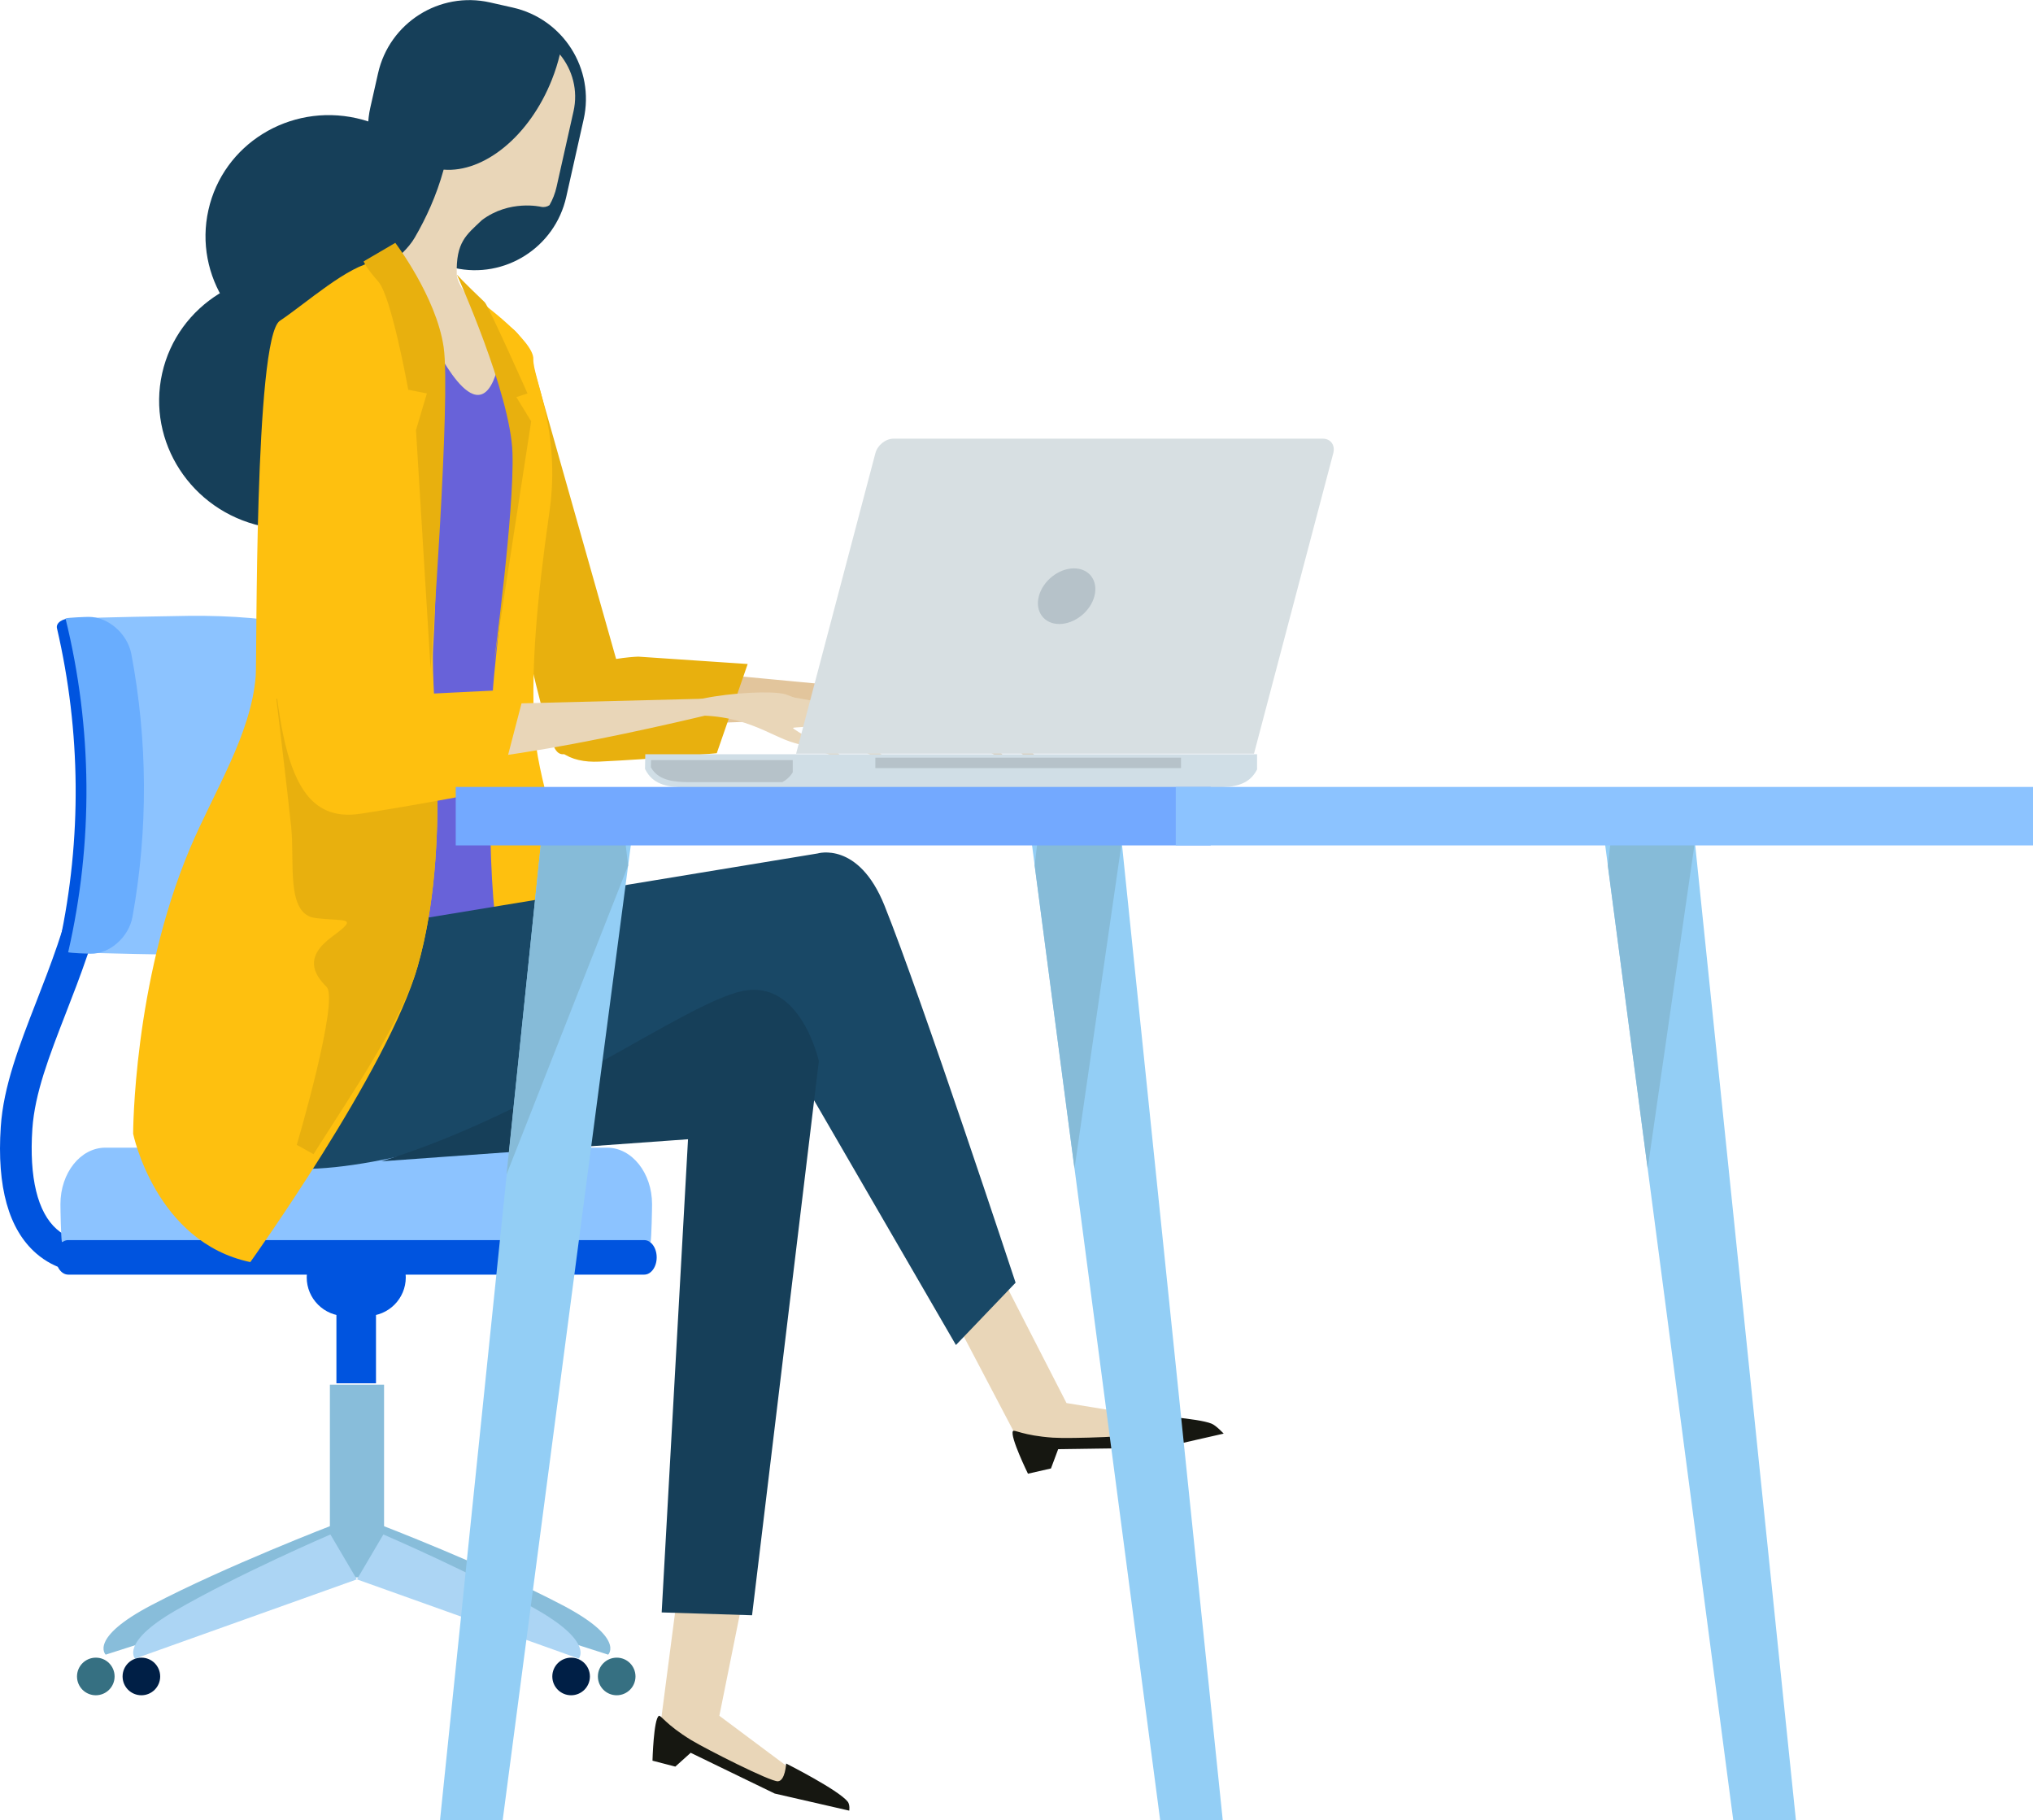 <!-- Generator: Adobe Illustrator 24.3.0, SVG Export Plug-In  -->
<svg version="1.1" xmlns="http://www.w3.org/2000/svg" xmlns:xlink="http://www.w3.org/1999/xlink" x="0px" y="0px"
	 width="236.83px" height="212.02px" viewBox="0 0 236.83 212.02"
	 style="overflow:visible;enable-background:new 0 0 236.83 212.02;" xml:space="preserve">
<style type="text/css">
	.st0{fill:#0054DF;}
	.st1{fill:#88BDDA;}
	.st2{fill:#ACD5F4;}
	.st3{fill:#001F46;}
	.st4{fill:#367082;}
	.st5{fill:#8CC3FF;}
	.st6{fill:#69ADFE;}
	.st7{fill:#E2C59C;}
	.st8{fill:#E8B00E;}
	.st9{fill:#163F59;}
	.st10{fill:#E9D6B8;}
	.st11{fill:#6862D9;}
	.st12{fill:#FEC00F;}
	.st13{fill:#161711;}
	.st14{fill:#194866;}
	.st15{fill:#D0DEE6;}
	.st16{fill:#B6C2C9;}
	.st17{fill:#D7DFE2;}
	.st18{fill:#93CEF5;}
	.st19{fill:#86BBD8;}
	.st20{fill:#73A9FF;}
</style>
<defs>
</defs>
<g>
	<g>
		<g>
			<path class="st0" d="M10.61,148.32c-1.61,0-4.16-0.37-6.39-2.31c-3.21-2.79-4.6-7.75-4.13-14.75c0.31-4.73,2.17-9.5,4.14-14.57
				c3.31-8.52,7.07-18.17,5.1-30.94l3.65-0.56c2.11,13.74-2,24.33-5.31,32.84c-1.94,5-3.62,9.32-3.9,13.47
				c-0.38,5.67,0.6,9.72,2.84,11.69c2.12,1.87,4.77,1.39,4.88,1.37l0.74,3.62C12.16,148.2,11.54,148.32,10.61,148.32z"/>
		</g>
		<g>
			<g>
				<path class="st1" d="M38.9,177.6l3.59,5.48l-30.18,9.67c0,0-2.02-1.93,5.39-5.8C26.32,182.43,38.9,177.6,38.9,177.6z"/>
				<path class="st1" d="M44.26,177.6l-3.59,5.48l30.18,9.67c0,0,2.02-1.93-5.39-5.8C56.84,182.43,44.26,177.6,44.26,177.6z"/>
			</g>
			<rect x="38.43" y="161.3" class="st1" width="6.31" height="22.45"/>
			<g>
				<path class="st2" d="M38.49,178.75l3.08,5.23l-25.84,9.23c0,0-1.73-1.84,4.61-5.54C27.73,183.37,38.49,178.75,38.49,178.75z"/>
				<path class="st2" d="M44.66,178.75l-3.08,5.23l25.84,9.23c0,0,1.72-1.84-4.61-5.54C55.43,183.37,44.66,178.75,44.66,178.75z"/>
			</g>
			<path class="st3" d="M18.66,195.29c0,1.21-0.98,2.19-2.19,2.19c-1.21,0-2.19-0.98-2.19-2.19c0-1.21,0.98-2.19,2.19-2.19
				C17.68,193.09,18.66,194.08,18.66,195.29z"/>
			<path class="st3" d="M68.72,195.29c0,1.21-0.98,2.19-2.19,2.19c-1.21,0-2.19-0.98-2.19-2.19c0-1.21,0.98-2.19,2.19-2.19
				C67.74,193.09,68.72,194.08,68.72,195.29z"/>
			<path class="st4" d="M13.35,195.29c0,1.21-0.98,2.19-2.19,2.19c-1.21,0-2.19-0.98-2.19-2.19c0-1.21,0.98-2.19,2.19-2.19
				C12.37,193.09,13.35,194.08,13.35,195.29z"/>
			<path class="st4" d="M74.03,195.29c0,1.21-0.98,2.19-2.19,2.19c-1.21,0-2.19-0.98-2.19-2.19c0-1.21,0.98-2.19,2.19-2.19
				C73.05,193.09,74.03,194.08,74.03,195.29z"/>
		</g>
		<rect x="39.19" y="153.07" class="st0" width="4.61" height="8.07"/>
		<path class="st0" d="M47.27,148.8c0,2.48-2.01,4.5-4.5,4.5h-2.54c-2.48,0-4.5-2.02-4.5-4.5l0,0c0-2.49,2.02-4.5,4.5-4.5h2.54
			C45.25,144.3,47.27,146.31,47.27,148.8L47.27,148.8z"/>
		<path class="st5" d="M75.79,144.69c0.11-0.53,0.17-3.85,0.17-4.42c0-3.63-2.35-6.58-5.24-6.58H12.28c-2.9,0-5.24,2.94-5.24,6.58
			c0,0.57,0.06,3.89,0.17,4.42H75.79z"/>
		<path class="st0" d="M6.5,146.47c0,1.11,0.65,2.01,1.45,2.01h67.1c0.8,0,1.45-0.9,1.45-2.01l0,0c0-1.11-0.65-2.01-1.45-2.01H7.95
			C7.15,144.45,6.5,145.36,6.5,146.47L6.5,146.47z"/>
		<g>
			<path class="st5" d="M9.77,110.95c1.44,0.11,10.6,0.27,12.18,0.29c10.03,0.12,18.66-1.76,19.14-4.23
				c1.98-10.26,2.07-20.79,0.26-31.05c-0.43-2.47-9.19-4.35-19.43-4.22c-1.61,0.02-10.96,0.18-12.43,0.29
				C12.63,84.81,12.72,98.14,9.77,110.95z"/>
			<path class="st0" d="M8.39,72.01c-1.12,0.01-1.91,0.55-1.75,1.19c2.79,12.03,2.9,24.52,0.31,36.56
				c-0.14,0.65,0.64,1.18,1.73,1.19l0,0c1.1,0.01,2.11-0.5,2.25-1.15c2.62-12.07,2.54-24.58-0.24-36.65
				C10.55,72.51,9.52,72,8.39,72.01L8.39,72.01z"/>
			<path class="st6" d="M7.94,110.93c0.3,0.09,2.28,0.17,2.63,0.17c2.18,0.03,4.44-1.9,4.87-4.33c1.82-10.11,1.77-20.47-0.14-30.58
				c-0.46-2.43-2.76-4.35-4.99-4.33c-0.35,0-2.38,0.08-2.68,0.18C10.78,84.82,10.88,98.14,7.94,110.93z"/>
		</g>
	</g>
	<g>
		<g>
			<g>
				<g>
					<path class="st7" d="M68.75,81.68c0,0,0.07,2.55,12.46,2.56c12.38,0.01,30.57-3.04,30.57-3.04l-28.57-2.7
						C83.21,78.51,72.23,78,68.75,81.68z"/>
					<path class="st7" d="M102.03,82.11c5.89,0.19,8.32,3.22,10.63,4.21c2.31,0.99,4.61,2.46,4.59,2.44
						c-1.23-2.56-3.13-2.69-4.06-3.54c-0.93-0.85-0.69-0.43,1.41-0.52c1.2-0.05,3.23,2.12,4.7,3.33c1.28,1.05,2.09,1.15,2.09,1.15
						s-1.46-2.17-3.35-3.94c-2.28-2.13-5.13-3.96-5.81-4.25c-1.24-0.53-5.18-0.79-7.99-0.51C101.07,80.8,97.79,81.98,102.03,82.11z"
						/>
					<path class="st7" d="M111.92,81.09c0,0,4.47,1.29,5.24,1.91c0.54,0.43,2.76,2.92,2.76,2.92s-1.68-0.33-2.62-1.27
						C116.36,83.71,111.92,81.09,111.92,81.09z"/>
				</g>
				<path class="st8" d="M74.35,76.49c0,0-11.42,0.32-10.87,7.11c0.31,3.86,2.87,5.28,6.32,5.12c6.42-0.3,13.7-0.98,13.7-0.98
					l3.6-10.39L74.35,76.49z"/>
			</g>
			<path class="st8" d="M71.94,77.35l-9.96-35.17c0,0-1.47-5.15-4.21-4.29c-3.96,1.24-2.16,5.48-1.91,7.97
				c0.52,5.06-0.02,7.24,3.17,19.52c1.96,7.57,3.59,16.27,5.36,21.26c1.22,3.44,3.66-1.34,7.16-2.58
				C78.05,81.73,71.94,77.35,71.94,77.35z"/>
		</g>
		<path class="st9" d="M52.6,30.81c-1.72,7.66-9.45,12.44-17.27,10.69c-7.82-1.75-12.77-9.38-11.05-17.04
			c1.71-7.66,9.44-12.44,17.26-10.69C49.37,15.53,54.32,23.16,52.6,30.81z"/>
		<path class="st9" d="M65.96,22.95c-1.32,5.88-7.15,9.58-13.03,8.26l-1.53-5.65c-5.88-1.32-9.58-7.15-8.26-13.03l0.9-3.99
			c1.32-5.88,7.15-9.58,13.03-8.26l2.66,0.6c5.88,1.32,9.58,7.15,8.26,13.03L65.96,22.95z"/>
		<path class="st10" d="M65.22,6.34c-0.23,0.97-0.54,1.96-0.93,2.94c-2.61,6.6-7.93,10.86-12.61,10.48
			c-0.84,3.06-2.08,5.71-3.36,7.91c-1.45,2.51-5.25,4.65-5.25,4.65c-1.84,4.6,16.58,20.02,17.37,19.62
			c1.67-0.85-1.33-11.93-4.34-15.36c-1.42-1.61-2.85-3.5-2.89-4.59c-0.11-3.8,1.1-4.61,2.93-6.35c3.21-2.42,6.88-1.55,6.88-1.55
			c0.36,0.08,0.71,0,0.99-0.19c0.37-0.65,0.66-1.37,0.83-2.15l1.97-8.78C67.36,10.53,66.69,8.12,65.22,6.34z"/>
		<path class="st11" d="M46.11,104.27c0,0,4.72,4.28,6.05,4.66c1.77,0.51,6.75-1.64,6.75-1.64s-1.37-22.16-0.86-30.95
			c0.51-8.79,2.57-11.32,2.34-14.04c-0.38-4.34,3.14-6.55,2.1-9.86c-1.04-3.31-3.65-15.19-3.83-13.54c-1.53,14.05-6.92,3.22-8,1.52
			C50.07,39.49,46.11,104.27,46.11,104.27z"/>
		<path class="st12" d="M55.97,35.14c0,0,6.25,4.58,6.16,6.69c-0.08,2.11,3.23,8.37,1.88,17.76c-1.53,10.73-2.1,17.93-1.79,24.78
			c0.31,6.84,3.47,12.78,3.58,21.2c0.08,6.6-1.43,7.19-1.43,7.19s-2.91,1.08-5.36-1.18c-2.45-2.26-2.01-24.85-1.64-30.53
			c0.37-5.69,2.14-19.08,2.55-22.99c0.51-4.85-0.26-9.59-0.51-10.98c-0.87-4.81-1.9-7.75-2.62-9.52c-0.12-0.3-1.75-1.6-1.85-1.84
			C54.51,34.69,55.46,34.56,55.97,35.14z"/>
		<path class="st9" d="M48.47,50.11c-1.79,8-9.87,13-18.03,11.17c-8.17-1.83-13.34-9.8-11.55-17.79c1.79-8,9.87-13,18.03-11.17
			C45.09,34.15,50.26,42.11,48.47,50.11z"/>
		<polygon class="st10" points="79.65,180.1 76.82,201.83 89.07,207.45 95.87,208.88 83.8,199.87 87.75,180.27 		"/>
		<path class="st13" d="M76.01,205.1l2.66,0.69l1.79-1.61l9.79,4.75l8.68,1.99c0,0,0.11-0.68-0.18-1.05
			c-1.09-1.37-7.17-4.44-7.17-4.44s-0.1,2.02-0.96,2.07c-0.87,0.06-8.36-3.75-10.1-4.8c-2.98-1.82-3.54-2.96-3.77-2.82
			C76.14,200.26,76.01,205.1,76.01,205.1z"/>
		<polygon class="st10" points="109.22,149.87 118.95,168.39 132.41,167.73 139.1,165.87 124.24,163.44 116.12,147.61 		"/>
		<path class="st13" d="M119.75,171.67l2.68-0.61l0.84-2.25l12.07-0.17l7.21-1.64c0,0-0.87-0.94-1.41-1.16
			c-1.6-0.65-7.3-0.98-7.3-0.98s0.6,1.58-0.14,2.03c-0.74,0.45-9.03,0.72-11.06,0.58c-3.49-0.24-4.51-0.99-4.64-0.76
			C117.62,167.32,119.75,171.67,119.75,171.67z"/>
		<path class="st14" d="M38.11,94.48l7.26,3.16l3.16,9.47l46.71-7.69c0,0,4.76-1.47,7.79,6.05c4.31,10.7,15.28,43.95,15.28,43.95
			l-6.95,7.26l-21.78-37.57c0,0-44.64,20.94-59.36,16.42c-5.65-1.73-9.96-11.71-9.16-21.79c0.63-7.89,2.21-15.16,2.21-15.16
			L38.11,94.48z"/>
		<path class="st9" d="M44.43,135.28l35.72-2.57l-3.07,55.12l10.53,0.33l7.78-64.55c0,0-2.1-9.61-8.92-8.16
			C79.65,116.9,63.14,129.55,44.43,135.28z"/>
		<path class="st12" d="M29.16,147.02c0,0,16.09-22.45,19.5-34.45c4.07-14.33,1.44-31.37,1.8-37.16
			c0.66-10.64,0.51-31.16,0.65-33.72c0.14-2.56-1.8-5.17-1.8-5.17s-1.99-6.51-5.59-6.03c-3.17,0.42-8.05,4.83-11.12,6.88
			c-3,2-2.66,39.49-2.81,41.38c-0.54,6.81-4.85,13.43-7.66,20.08c-6.62,15.69-6.62,33.24-6.62,33.24S18.12,144.7,29.16,147.02z"/>
		<g>
			<path class="st10" d="M39.95,87.35c0,0,0.39,2.74,15.07,1.12c14.69-1.62,35.89-7.3,35.89-7.3l-34.2,0.86
				C56.71,82.02,43.64,82.92,39.95,87.35z"/>
			<path class="st10" d="M79.46,83.42c7.01-0.57,10.25,2.37,13.1,3.13c2.85,0.76,5.75,2.05,5.73,2.02c-1.76-2.6-4.03-2.49-5.23-3.28
				c-1.2-0.79-0.87-0.37,1.61-0.74c1.41-0.21,4.07,1.86,5.97,2.97c1.63,0.96,2.62,0.97,2.62,0.97s-1.98-2.15-4.44-3.81
				c-2.96-2-6.55-3.59-7.39-3.82c-1.53-0.41-6.23-0.17-9.53,0.51C78.16,82.14,74.42,83.84,79.46,83.42z"/>
			<path class="st10" d="M91.06,81.02c0,0,5.45,0.8,6.44,1.37c0.69,0.39,3.62,2.78,3.62,2.78s-2.02-0.13-3.26-1.02
				C96.63,83.25,91.06,81.02,91.06,81.02z"/>
		</g>
		<path class="st8" d="M50.88,88.07l-18.69-6.7c0,0,1.3,10.83,1.73,14.95c0.43,4.12-0.65,10.18,2.82,10.62
			c3.47,0.43,5.2-0.22,1.95,2.17c-3.25,2.38-2.17,4.33-0.65,5.85c1.52,1.52-3.47,18.41-3.47,18.41s0.49,0.25,1.95,1.08
			c4.62-7.3,10.34-15.58,12.13-21.88C50.97,104.43,51.12,95.41,50.88,88.07z"/>
		<path class="st12" d="M45.98,81.01l-1.63-34.7c0,0-1.87-7.27-4.6-8.94c-3.23-1.98-7.68,1.69-7.68,1.69s-2.28,5.42-0.75,31.01
			c1.02,17.11,2.6,25.97,10.71,24.72c7.57-1.17,16.12-2.86,16.12-2.86l3.04-11.67L45.98,81.01z"/>
	</g>
	<g>
		<path class="st15" d="M75.17,89.63c-0.01-0.02-0.02-0.04-0.03-0.05l0.03-1.72h71.27v1.72c0,0,0.01,0.04,0,0.05l-0.18,0.32
			c-0.92,1.49-2.56,1.76-4.44,1.76H79.79c-1.88,0-3.52-0.27-4.44-1.76L75.17,89.63z"/>
		<path class="st16" d="M92.35,89.92c0,0,0.01,0.03,0,0.05l-0.18,0.26c-0.28,0.38-0.64,0.67-1.04,0.88H80.29
			c-1.81,0-3.39-0.22-4.27-1.42l-0.17-0.26c-0.01-0.02-0.02-0.03-0.03-0.04l0.02-0.85h16.51V89.92z"/>
		<g>
			<rect x="101.97" y="88.26" class="st16" width="35.61" height="1.22"/>
		</g>
		<g>
			<path class="st17" d="M92.74,87.8l9.24-35.02c0.25-0.93,1.19-1.68,2.11-1.68h50c0.92,0,1.47,0.75,1.23,1.68l-9.24,35.02H92.74z"
				/>
			<path class="st16" d="M121.02,69.45c-0.47,1.79,0.6,3.24,2.38,3.24c1.79,0,3.62-1.45,4.09-3.24c0.47-1.79-0.59-3.24-2.38-3.24
				C123.32,66.21,121.49,67.66,121.02,69.45z"/>
		</g>
	</g>
	<polygon class="st18" points="201.91,212.02 209.21,212.02 197.17,95.45 186.6,95.45 	"/>
	<polygon class="st19" points="187.3,100.83 191.94,136.13 197.44,98.08 197.17,95.45 187.93,95.45 	"/>
	<polygon class="st18" points="135.15,212.02 142.44,212.02 130.4,95.45 119.83,95.45 	"/>
	<polygon class="st19" points="120.53,100.83 125.17,136.13 130.68,98.08 130.4,95.45 121.16,95.45 	"/>
	<polygon class="st18" points="58.56,212.02 51.26,212.02 63.3,95.45 73.88,95.45 	"/>
	<polygon class="st19" points="73.17,100.83 59.01,136.8 63.03,98.08 63.3,95.45 72.54,95.45 	"/>
	<rect x="53.09" y="91.67" class="st20" width="87.95" height="6.81"/>
	<rect x="136.97" y="91.67" class="st5" width="99.86" height="6.81"/>
	<path class="st8" d="M46.05,28.29c0,0,4.77,6.28,5.63,12.13c0.87,5.85-1.52,37.48-1.52,37.48l-1.7-27.8l1.27-4.27l-2.17-0.43
		c0,0-1.95-10.83-3.47-12.57c-1.52-1.73-1.73-2.38-1.73-2.38L46.05,28.29z"/>
	<path class="st8" d="M53.22,31.99c0,0,6.27,13.85,6.48,20.78c0.22,6.93-2.17,24.48-2.17,24.48l4.35-28.17l-1.73-2.82l1.3-0.43
		c0,0-4.54-10.19-4.98-10.62C53.92,32.77,53.22,31.99,53.22,31.99z"/>
</g>
</svg>
